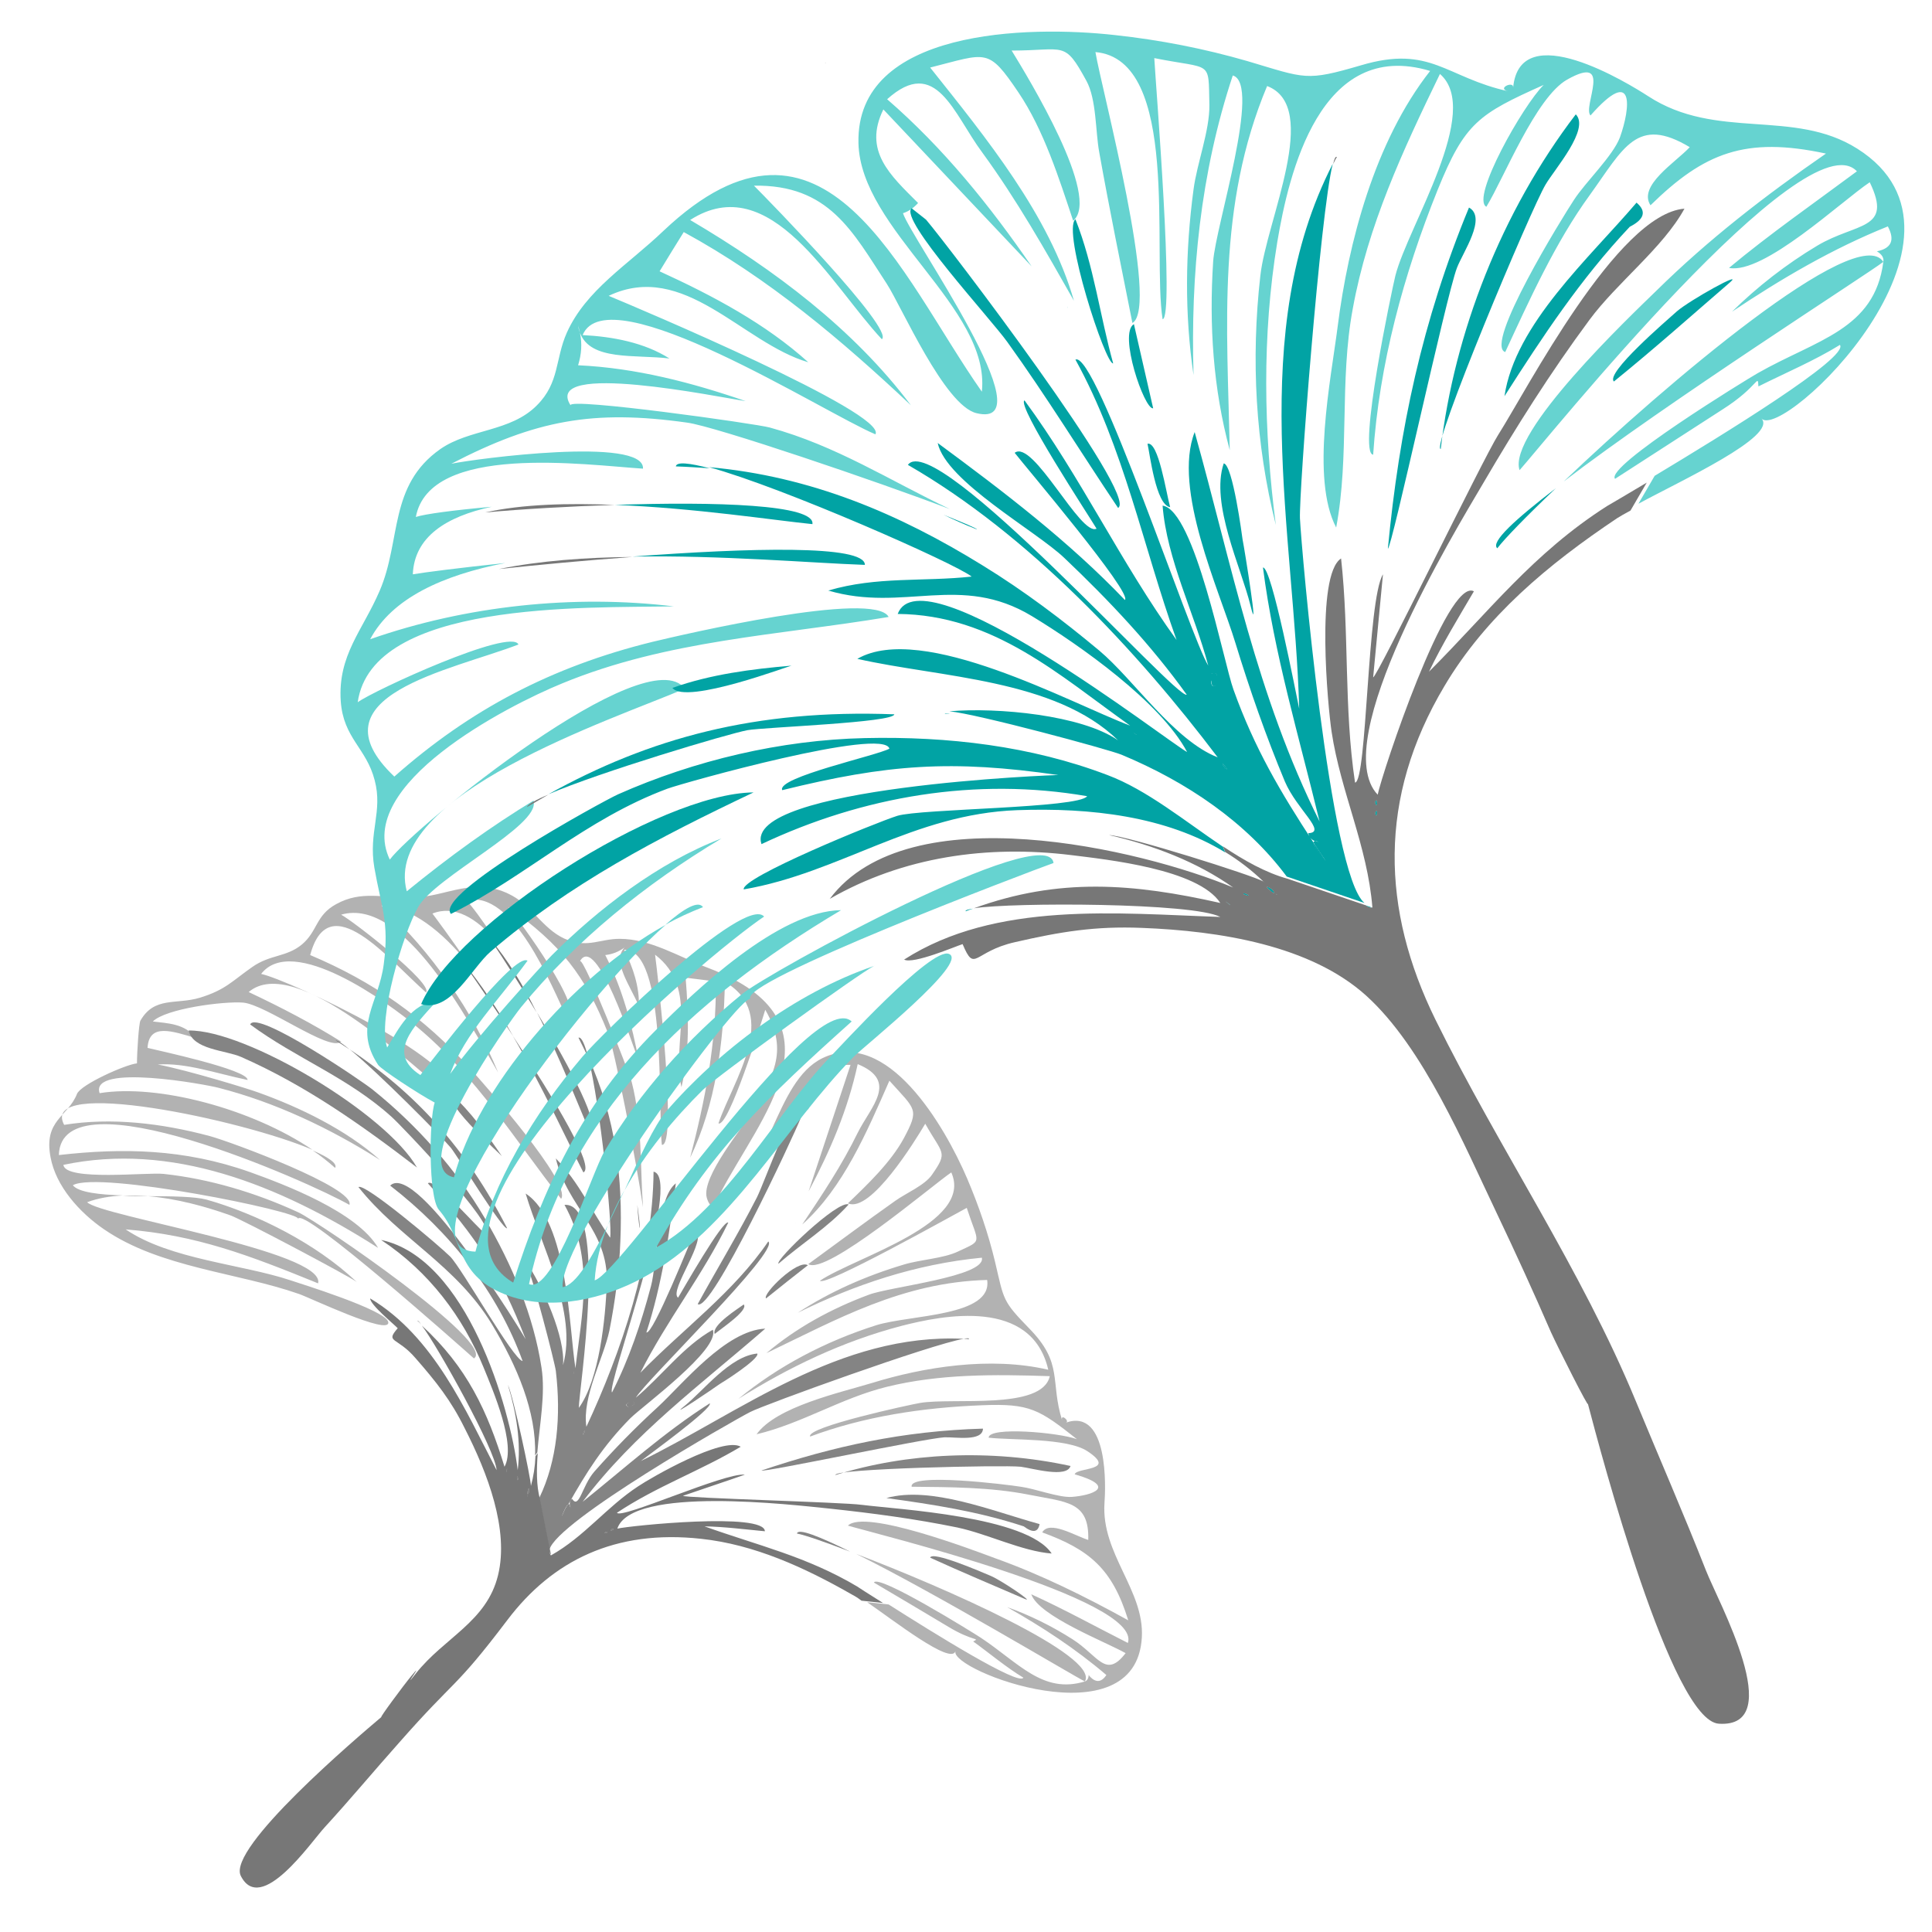 <?xml version="1.0" encoding="utf-8"?>
<!-- Generator: Adobe Illustrator 22.0.1, SVG Export Plug-In . SVG Version: 6.00 Build 0)  -->
<svg version="1.1" id="Layer_2" xmlns="http://www.w3.org/2000/svg" xmlns:xlink="http://www.w3.org/1999/xlink" x="0px" y="0px"
	 viewBox="0 0 512 512" style="enable-background:new 0 0 512 512;" xml:space="preserve">
<style type="text/css">
	.st0{fill:#777777;}
	.st1{fill:#B2B2B2;}
	.st2{fill:none;}
	.st3{fill:#848484;}
	.st4{fill:#66D3D0;}
	.st5{fill:#01A3A4;}
</style>
<path class="st0" d="M218.5,16.8c0.2,0,0.3-0.1,0.4-0.2C218.8,16.8,218.7,16.8,218.5,16.8z"/>
<g>
	<path class="st0" d="M20.8,292.8c-0.3-0.5-0.2-1.1,0-1.6C20.6,291.7,20.4,292.3,20.8,292.8z"/>
	<path class="st0" d="M164,250.5c0.3-0.2,0.6-0.5,0.9-0.8C164.6,250,164.3,250.2,164,250.5z"/>
	<g>
		<path class="st1" d="M165.6,251.1c0.3-0.2,0.6-0.5,0.9-0.8C166.1,250.5,165.8,250.8,165.6,251.1z"/>
		<path class="st1" d="M20.2,291.8c-0.3-0.5-0.2-1.1,0-1.6C20,290.7,19.9,291.3,20.2,291.8z"/>
		<path class="st1" d="M61.1,322.1c3.3,1.2,31.2,16,33.4,17.6c-10.8-10.2-26.4-18-39.8-21.8c-3-0.8-9.2-0.9-15.5-0.9
			C46.6,317.6,54.4,319.7,61.1,322.1z"/>
		<path class="st1" d="M94.5,339.7c0.1,0,0.1,0.1,0.2,0.1C94.7,339.8,94.6,339.8,94.5,339.7z"/>
		<path class="st1" d="M82.9,304.9c2.1,1.4,4.1,3,5.9,4.6C89.5,308.4,87.1,306.7,82.9,304.9z"/>
		<path class="st1" d="M32.5,316.9c2.2,0.1,4.4,0.1,6.7,0.1C36.9,316.8,34.6,316.8,32.5,316.9z"/>
		<path class="st1" d="M302.6,433.9c0.7-12.5-10.8-22.1-9.9-35.6c0.3-3.8,1.2-25.2-10.2-21.3c1.1-0.4-1.6-2.6-1-0.5
			c-3.3-10.5,0.4-15.1-8.7-24.4c-7.2-7.4-6.7-7.5-9.1-17.7c-1.8-7.5-4.3-14.8-7.4-22.1c-6-14-21.2-40.1-38.3-31.9
			c-13,6.3-13.7,31.6-27.2,36c10.6-20.5,34.2-45.6-2.9-59.8c-8.2-3.1-15.5-7.8-23.7-7.8c-5,0-8.2,2.3-13.5,0.4
			c-6.3-2.2-9.3-8.7-14.9-11.8c-10-5.5-17.2,0.3-26.7,0.5c-7.5,0.1-13.3-2-20,1.7c-5.5,3-4.9,7.2-9.1,10.7c-4.1,3.4-8.4,2.6-13.2,6
			c-5.3,3.7-7,6-13.8,8.1c-6.3,1.9-12.1-0.4-15.8,6.1c-0.4,0.8-0.9,8.2-0.9,11.3c-3,0.3-14.9,5.6-15.9,8.1c-2.4,6.1-8.9,6.9-7,16.8
			c1.4,7.6,7.6,14.6,14.2,19.1c14.9,10.2,35.3,11.4,51.6,17.1c2.7,0.9,24.2,11.2,23.7,7.5c-0.4-3.2-23.9-10.4-25.9-11.1
			c-12.9-4.3-31.9-5.5-43.7-13.5c18.7,1.5,32.6,6.8,51,14.3c2.1-8.5-57.8-17.8-61.2-21.5c2.9-1.1,6.1-1.6,9.5-1.8
			c-6.3-0.2-11.8-0.8-13.3-2.7c6.8-3.9,60.4,7,59.7,8.9c1.2-3.4,43,33.8,46.6,37c6.1-3.9-41-36.1-46.5-38.7
			c-11.5-5.3-23.7-8.9-35.7-10.2c-4.2-0.5-26.1,2-26.6-2.4c28.4-6,56.8,5,83.4,22c-5.5-9.5-24.8-16.8-34-20.1
			c-17.5-6.2-33.8-6.4-50.6-4.5c0.6-22.2,66.5,7.2,77,13.2c1.6-4.5-31.4-16.7-36.9-18.2c-13-3.5-26.4-5-38.7-3
			c-6.8-12.8,47.4-1.3,65.8,6.6c-16.1-10.9-41-17.5-56.4-15c-2.7-8,28.3-2.3,31.6-1.4c14.8,3.8,29.3,10.6,42.7,19.1
			c-9.1-8.1-21.4-14-32.3-17.9c-2.1-0.8-18.3-5.8-26.6-7.4c7.5-0.5,15.2,2.3,23.8,4.1c0.2-2.7-23.7-7.8-26.5-8.5
			c0.4-6.7,6.6-4.4,12.8-2.6c-2.9-3.9-7.6-3.9-11.4-4.4c3.4-3.4,18.7-5.4,23.9-5c6,0.5,22.8,13,25.9,10.4c0,0,0.1,0,0.2,0
			c-7.5-4.7-15.7-9-24.6-13.2c12.4-10.5,43.8,19.8,54.5,28.6c4.4-9.4-44-31.9-51.2-33.4c8.3-10.7,33.3,7.3,41.5,14.2
			c15.6,13.1,25.7,29.7,38,45.4c2.9-4.1-20.4-30.4-24-34.4c-12.4-13.8-25.9-23.2-42.5-30.2c5-18.6,20.9,1.3,30.7,9.9
			c2-2.3-19.4-19-22.5-20.6c16.6-4.8,33.6,28.1,41.6,41.8c-6.7-16.2-17.6-31.9-30.9-44.2c8.1,0.5,15.9,6.7,23.1,15.5
			c-4.7-6.8-8.4-11.8-9.6-13.4c5.8-2.3,11.6,1.1,17,7.4c-3.7-5.6-6.8-9.7-8-10.9c12.4-2.9,22.4,22.3,26.8,31.5
			c5.1-1.9-12.9-26.4-15.7-29.7c13.9,9.9,20.3,18,26.4,33.3c1.8,4.6,7.4,33.3,9.3,46.2c-0.8-11-0.1-21.8-3-33.2
			c-0.6-2.3-12.6-32.9-13.7-32c4.4-7.5,13.9,22.3,15.6,26.5c-1.8-9.5-4.3-19.1-8.9-28.1c1.9-0.2,3.6-0.9,5.1-2
			c0.3-0.3,0.6-0.5,0.9-0.8c-0.3,0.3-0.6,0.5-0.9,0.8c-3.4,3.6,1.4,9.9,3.8,15.5c0.2-4.9-1.5-10.2-3.9-14.9
			c11.4-0.3,8.9,42.3,10,51.7c4.2,0.4-1.1-45.2-1.8-50.4c11.9,9.1,4.2,23.7,7,35.1c2.2-9.2,1.9-19.1,1.1-29c2.7,0.3,5.4,0.7,8,1
			c0.2,16.3-2.9,31.7-6.8,46.7c6.7-14,8.9-30.2,9.2-46.6c14.8,8.7,2.2,26-1.7,37.5c2.6,1.3,11.4-26.8,12.4-30.1
			c6.6,11.4,1.5,18.2-3.5,27.1c-2.2,3.8-13.5,17.2-12,22.7c3.5,12.2,21-22.2,24.1-25c0.8,0.8,1.8,1.3,2.8,1.6
			c1.8-6.2,3.2-12,11.2-11.8c-3.7,11.2-7.4,22.3-11.1,33.5c5.6-10.5,10.4-21.6,13-33.7c10.9,4.5,3.5,11.2,0,18.2
			c-4.2,8.6-9.4,16.4-14.7,24.3c10.9-9.7,17.2-24.7,23.1-38.1c7,7.8,8,7.4,3.8,15.3c-3.5,6.4-9.6,12.2-14.8,17.2
			c6,2.7,17.9-16.7,20.5-21.1c4.6,8.2,6.1,7.3,1.8,13.5c-1.9,2.8-6.9,4.9-9.7,6.9c-7.8,5.5-15.4,11.2-23.1,16.8
			c4.7,3.1,32.9-20.9,37.9-24.3c6.1,13.6-25.4,22.4-34.8,28.7c1.2,1.7,34.8-17.1,38.9-19.3c3.2,9.8,4.4,8.4-2.4,11.6
			c-3.8,1.8-9.9,2.1-14.2,3.4c-10.1,3-19.6,7.2-28.2,12.8c15-7.4,31.2-12.9,48.8-14.6c1.2,5-24.4,7.7-29.9,9.8
			c-10,3.7-19.3,8.8-27.2,15.5c18.6-8.9,36-18.8,58.5-19.4c1.5,9.7-20.4,9.2-29.4,12c-13.5,4.3-25.9,10.8-36.5,19.5
			c13.2-8.3,27.5-15.2,43.1-19.3c11.2-2.9,34.6-7.5,39,11.6c-15.4-3.6-33.1-0.7-46.7,3.5c-8.6,2.6-25.4,6.3-30.6,13.6
			c12.1-2.9,22.4-9.6,34.6-12.6c13.9-3.4,28.2-3.3,43.1-2.8c-2,9.1-25.7,5.6-34.4,7.1c-2.4,0.4-30.3,6.4-29.1,8.9
			c14.2-5.3,29.8-7.7,45.7-8.3c12.5-0.5,15,1.1,25,9c-4.9-1.8-23.4-3.4-23.4-0.4c5.9,0.7,20.8,0,26.2,3.6c8,5.3-2.8,4.2-3.4,6.1
			c11.5,3.3,4.6,5.6-0.8,6c-3.5,0.2-9.7-2.2-13.5-2.7c-3.7-0.6-29.7-3.8-28.9,0c10,0.1,20.9,0.1,31,2.1c10,2,16.1,1.7,15.8,12
			c-3.5-1.1-10.3-5.3-12.2-2c12.6,4.6,18.6,9.7,22.8,23.3c-11.6-6.4-23.1-12.1-35.4-16.5c-6.2-2.3-34.4-13-38.9-8.6
			c6.6,2,78.1,19.4,74.2,31.1c-8.5-4.3-17-9-25.6-12.9c2,5.8,19.7,12.6,25,15.6c-5.3,6.9-7.2,0.7-14.1-3.7
			c-5.5-3.5-11.4-6.4-17.3-8.5c9.2,5.2,18.1,11,26.3,18c-1.4,2.1-3,2.1-4.7,0c0,0.9-0.4,1.5-1,1.7c4-6.8-37.5-25-60.6-33.8
			c20.7,10.2,57.2,32.1,60.6,33.8c-11.1,3.4-17.5-4.9-27.6-11.6c-2-1.3-27.2-17-28.3-14.6c6.6,3.9,13.2,7.8,19.7,11.7
			c6.6,4,8.6,2.9,6.6,3.9c4.3,3.1,8.8,6.9,13.3,9.6c-1.1,2.3-23.9-11.9-35.7-19.4l-5.7-0.6c7,4.8,22.2,16.7,23.4,13
			C251.7,442.7,301.1,461.5,302.6,433.9z M20.2,291.8c-0.3-0.5-0.2-1.1,0-1.6C20,290.7,19.9,291.3,20.2,291.8z"/>
	</g>
	<path class="st0" d="M255.4,354.8c0.5,0,0.9,0,1.4,0.1C256.8,354.6,256.3,354.6,255.4,354.8z"/>
	<path class="st0" d="M130,249c3.7,5.5,8.1,12.4,12.2,19.3C138.6,261,134.4,254.1,130,249z"/>
	<path class="st0" d="M88.9,275.7c1.3,0.8,2.5,1.6,3.7,2.4C90.8,276.6,89.5,275.7,88.9,275.7z"/>
	<path class="st0" d="M122.7,255c4,5.7,8.7,12.6,13.3,19.6C131.9,267.5,127.4,260.7,122.7,255z"/>
	<path class="st2" d="M134.2,390C134.2,390.6,134.6,387.9,134.2,390L134.2,390z"/>
	<path class="st2" d="M137,391.4C137.3,393.6,137.4,390.8,137,391.4L137,391.4z"/>
	<path class="st2" d="M186.6,404.4L186.6,404.4C186.3,404.6,186.4,404.5,186.6,404.4z"/>
	<path class="st2" d="M140.2,395.4C140.3,392.5,139.2,397.6,140.2,395.4L140.2,395.4z"/>
	<path class="st2" d="M140.6,393.5c0,0.1,0,0.1,0,0.2C140.6,393.7,140.6,393.6,140.6,393.5z"/>
	<path class="st2" d="M138.9,361.8C138.8,361.7,138.8,361.7,138.9,361.8L138.9,361.8z"/>
	<path class="st2" d="M162.6,405.3C162.2,404.7,161.2,406.3,162.6,405.3L162.6,405.3z"/>
	<path class="st2" d="M161,406.1C160.7,405.5,159.5,406.8,161,406.1L161,406.1z"/>
	<path class="st2" d="M139.8,396.3C139.7,396.4,139.9,396.8,139.8,396.3L139.8,396.3z"/>
	<path class="st2" d="M142.8,398C142.6,398,142.7,398,142.8,398L142.8,398z"/>
	<g>
		<g>
			<path class="st3" d="M167.9,371.5c-0.4,1.3-1,1.7-1.7,1.1C166.8,371.1,167.3,370.7,167.9,371.5z"/>
			<path class="st3" d="M186.6,404.4C186.4,404.5,186.3,404.6,186.6,404.4L186.6,404.4z"/>
			<path class="st3" d="M197.1,345.7c1.3,1.5-5.7,6.2-7.7,7.8C188.5,351.2,195.9,346.6,197.1,345.7z"/>
			<path class="st3" d="M212.2,296.3c-1.9,4.8-23.8,51.8-27.3,49.3c5.2-9.5,10.8-18.7,15.7-28.3c2.1-4.2,9.4-25.2,12.1-23.9
				C212.5,294.3,212.3,295.3,212.2,296.3z"/>
			<path class="st3" d="M206.3,334.9c-0.9-1,15.8-17,18.6-15.7C219.5,325.2,212.5,329.5,206.3,334.9z"/>
			<path class="st3" d="M203,344.1c-1-1.2,8.4-10.5,11.1-8.8C210.4,338.2,206.7,341.1,203,344.1z"/>
			<path class="st3" d="M133,306.4c0.1-0.1-15.1-13.5-13.6-16.7C124.7,294.6,129.1,300.6,133,306.4z"/>
			<path class="st3" d="M250.3,380.9c-5.3,0.3-48.2,9.4-48.5,8.8c19-6.4,37.5-10.5,58.7-11.1C260.4,382.1,253.2,380.8,250.3,380.9z"
				/>
			<path class="st3" d="M270.5,388.7c-4.7-0.5-49.8,0.5-49.1,2.2c18.8-5.9,41.2-7,62.3-2.4C282.7,391.8,273.6,389.1,270.5,388.7z"/>
			<path class="st3" d="M271.3,404.5c-12.2-4-24.1-5.8-36.4-7.5c11.8-3.3,28.2,3.5,40.6,6.9C275.1,406.1,273.7,406.3,271.3,404.5z"
				/>
			<path class="st3" d="M271.5,423.7c-8.3-3.6-16.7-7.1-25-10.9c0.5-1.9,13.6,3.8,16,4.8C265.4,418.8,274.6,425.1,271.5,423.7z"/>
			<path class="st3" d="M50,273.1c15.1-0.3,52.4,22,60.5,36.3c-15-11.5-29.6-21.8-46.6-29.3C59.8,278.3,51.1,278.2,50,273.1z"/>
			<path class="st3" d="M181.4,372.6c5.1-4.1,12-13.2,19.3-13.9c0.6,1.5-9.6,7.9-10,8.1C189.5,367.7,176.5,376.5,181.4,372.6z"/>
			<path class="st3" d="M210.9,324.1C210.9,324,211,324,210.9,324.1C211.2,323.8,211,324,210.9,324.1z"/>
			<path class="st3" d="M140.2,395.4C140.3,392.5,139.2,397.6,140.2,395.4L140.2,395.4z"/>
			<path class="st3" d="M139.8,396.3C139.7,396.4,139.9,396.8,139.8,396.3L139.8,396.3z"/>
			<path class="st3" d="M161,406.1C160.7,405.5,159.5,406.8,161,406.1L161,406.1z"/>
			<path class="st3" d="M137,391.4C137.3,393.6,137.4,390.8,137,391.4L137,391.4z"/>
			<path class="st3" d="M162.6,405.3C162.2,404.7,161.2,406.3,162.6,405.3L162.6,405.3z"/>
			<path class="st3" d="M153.4,374.1C153.2,374,153.2,374,153.4,374.1L153.4,374.1z"/>
			<path class="st3" d="M167.8,371.3c-1.8,0.5-2.2,1-1.3,1.5C168,372.5,168.5,372,167.8,371.3z"/>
			<path class="st3" d="M154.6,380.2C155.7,378,154.2,380,154.6,380.2L154.6,380.2z"/>
			<path class="st3" d="M152.1,364.1C152,363.5,152,364,152.1,364.1L152.1,364.1z"/>
			<path class="st3" d="M186.6,404.4C186.3,404.6,186.4,404.5,186.6,404.4L186.6,404.4z"/>
			<path class="st3" d="M152.1,363.5C152,363.6,152,364.1,152.1,363.5L152.1,363.5z"/>
			<path class="st3" d="M171.3,354.4C171.1,354.8,171.8,353.6,171.3,354.4L171.3,354.4z"/>
			<path class="st3" d="M140.6,393.5c0,0.1,0,0.1,0,0.2C140.6,393.7,140.6,393.6,140.6,393.5z"/>
			<path class="st3" d="M149,401.7c0.6-1,1.2-2.1,1.7-3.1C150.1,399,149.2,401.2,149,401.7z"/>
			<path class="st3" d="M138.8,333.2c0.2,0.2,0.4,0.5,0.5,0.8C139.1,333.5,138.9,333.2,138.8,333.2z"/>
			<path class="st3" d="M153.3,275c0.9,1.8,1.8,3.6,2.6,5.3C155,276.8,154.1,274.7,153.3,275z"/>
			<path class="st3" d="M134.4,325.5c-11-21.5-24.5-35.9-41.7-47.4c7.8,6.4,24.5,23.3,26.8,26.1C121.4,306.6,133.2,326,134.4,325.5z
				"/>
			<path class="st3" d="M151.1,398.8c0,0.2,0.1,0.4,0.2,0.7C151.3,399.1,151.2,398.9,151.1,398.8z"/>
			<path class="st3" d="M110.6,350c0.4,0.3,0.7,0.6,1,1C111.1,350.2,110.7,349.9,110.6,350z"/>
			<path class="st3" d="M142.3,268.3c6.3,12.4,11.3,25.5,14,31.6C159.5,299,151.5,283.5,142.3,268.3z"/>
			<path class="st3" d="M211.2,406.4c2.1,0.4,7.3,2.2,14.1,4.8C217.2,407.2,211.5,404.9,211.2,406.4z"/>
			<path class="st3" d="M168.9,319.3c0.1,2,0.3,4.1,0.6,6.1C169.7,325.4,169.4,323,168.9,319.3z"/>
			<path class="st3" d="M142.8,398C142.6,398,142.7,398,142.8,398L142.8,398z"/>
			<path class="st3" d="M138.9,361.8C138.8,361.7,138.8,361.7,138.9,361.8L138.9,361.8z"/>
			<path class="st3" d="M154.6,310.7c3.1-1.4-7.4-19-18.7-36.2C143.8,288.1,150.3,302.3,154.6,310.7z"/>
			<path class="st3" d="M134.2,390C134.2,390.6,134.6,387.9,134.2,390L134.2,390z"/>
			<path class="st3" d="M153.4,374.1C153.2,374,153.2,374,153.4,374.1L153.4,374.1z"/>
			<path class="st3" d="M152.1,364.1C152,363.5,152,364,152.1,364.1L152.1,364.1z"/>
			<path class="st3" d="M152.1,363.5C152,363.6,152,364.1,152.1,363.5L152.1,363.5z"/>
			<path class="st3" d="M140.6,393.5c0,0.1,0,0.1,0,0.2C140.6,393.7,140.6,393.6,140.6,393.5z"/>
			<path class="st3" d="M146,412l-0.2-1.2C145.6,411.3,145.7,411.7,146,412z"/>
			<path class="st3" d="M154.6,380.2C155.7,378,154.2,380,154.6,380.2L154.6,380.2z"/>
			<path class="st3" d="M150.7,398.7c-0.6,0.3-1.5,2.5-1.7,3.1C149.6,400.7,150.2,399.7,150.7,398.7z"/>
			<path class="st3" d="M151.1,398.8c0,0.2,0.1,0.4,0.2,0.7C151.3,399.1,151.2,398.9,151.1,398.8z"/>
			<path class="st3" d="M171.3,354.4C171.1,354.8,171.8,353.6,171.3,354.4L171.3,354.4z"/>
			<path class="st3" d="M167.8,371.3c-1.8,0.5-2.2,1-1.3,1.5C168,372.5,168.5,372,167.8,371.3z"/>
			<path class="st3" d="M162.6,405.3C162.2,404.7,161.2,406.3,162.6,405.3L162.6,405.3z"/>
			<path class="st3" d="M139.8,396.3C139.7,396.4,139.9,396.8,139.8,396.3L139.8,396.3z"/>
			<path class="st3" d="M142.8,398C142.6,398,142.7,398,142.8,398L142.8,398z"/>
			<path class="st3" d="M161,406.1C160.7,405.5,159.5,406.8,161,406.1L161,406.1z"/>
			<path class="st3" d="M140.2,395.4C140.3,392.5,139.2,397.6,140.2,395.4L140.2,395.4z"/>
			<path class="st3" d="M138.9,361.8C138.8,361.7,138.8,361.7,138.9,361.8L138.9,361.8z"/>
			<path class="st3" d="M186.6,404.4L186.6,404.4C186.3,404.6,186.4,404.5,186.6,404.4z"/>
			<path class="st3" d="M134.2,390C134.2,390.6,134.6,387.9,134.2,390L134.2,390z"/>
			<path class="st3" d="M137,391.4C137.3,393.6,137.4,390.8,137,391.4L137,391.4z"/>
			<path class="st3" d="M198.8,374.2c3.6-1.9,48.1-18,56.6-19.4c-32.9-1.6-59.4,19.6-85.6,32.4c1.8-1.4,19.2-14,18.3-15.3
				c-12,7.6-22.7,17.3-33.7,26.1c13.8-18.3,31.3-31,48.4-45.9c-10.5,0.5-21.8,14.6-28.5,20.8c-5.9,5.4-11.5,11.1-16.8,17.1
				c-3.3,3.8-4,10.1-5.9,7.2c-0.5,0.4-0.7,1-0.6,1.6c0.1,0.1,0.1,0.3,0.2,0.7c-0.1-0.2-0.2-0.4-0.2-0.7c-0.1-0.2-0.2-0.2-0.4-0.1
				c-0.6,1-1.1,2-1.7,3.1c0.2-0.5,1.1-2.8,1.7-3.1c4.8-8.5,9.2-15.5,16.4-22.8c3.3-3.3,23.9-18.3,21.9-23.5
				c-7.7,4.3-13.7,12.4-20.4,18c2.8-4.7,38.3-39,35.1-41.4c-9.2,13.5-22.6,23.2-33.9,34.8c7-13.9,16.5-25.8,23.3-39.8
				c-1.4-0.9-12.1,17.9-13.3,19.9c-2.6-1.8,8.2-15.9,4.5-17.8c-1.1,2.5-11.2,27.8-12.9,27c4.1-12.6,6.1-26,7.8-39.5
				c-5.1,3.9-4.9,21.1-6.6,27.3c-2.6,9.8-5.8,19.3-10.3,28.1c-1.7-1.2,19-56.9,11-58.5c-0.2,23.3-8.6,47.9-17.8,67.6
				c-1.2-7.9,4.6-18.3,6.1-25.5c1.5-7.7,2.6-15.6,2.9-23.7c0.7-16.5-1.2-32.6-8.5-48.7c3.2,12.8,6.4,44.3,5.8,47.8
				c-5-7.1-8.1-14.5-14.4-21c3.1,13.1,14,19,13.5,33c-0.3,9.3-2,25.7-7.4,33.1c-0.1-3.8,8-54.6-3.8-53.8c8.1,14.7,4.5,29.1,2.9,43.3
				c-1.7-10.6-2-39-13.2-46.3c4.2,14,13.8,31.6,9.9,45.5c0.7-7.3-5.3-20.8-10-27.8c2,4.5,7.8,27,8.1,29.3
				c1.4,11.9,0.4,23.8-4.4,33.7l2.7,13.7C147.4,403.2,194.3,376.5,198.8,374.2z M171.3,354.4C171.8,353.6,171.1,354.8,171.3,354.4
				L171.3,354.4z M166.4,372.8c-0.9-0.5-0.4-0.9,1.3-1.5C168.5,372,168,372.5,166.4,372.8z M152.1,363.5
				C152,364.1,152,363.6,152.1,363.5L152.1,363.5z M152.1,364.1C152,364,152,363.5,152.1,364.1L152.1,364.1z M153.4,374.1
				C153.2,374,153.2,374,153.4,374.1L153.4,374.1z M154.6,380.2C154.2,380,155.7,378,154.6,380.2L154.6,380.2z"/>
		</g>
		<path class="st3" d="M143.5,362.4c-2.1-13.7-7.7-27.1-15.1-39.7c-7.5-12.8-17.9-24.5-29.6-33.9c-2.4-2-30.9-21.4-32.5-17.3
			c12.2,9,25.9,14,37.5,24.5c2.4,2.1,27.9,28.8,25.1,31.2c-2-1.3-14-15.4-15.5-13.6c13,14.4,19.1,23.8,25.9,41.3
			c0.1,0-28.8-47.6-35.9-40.7c15.9,12.3,28.5,28.3,35.1,46.5c-2.5-0.4-16.1-24.6-19.2-27.7c-2.9-2.9-22.8-19.7-24.3-18.4
			c10.8,13.6,25.9,20.7,35.4,36.4c6.6,11,11.8,23.1,11.4,34.7l0.6-0.8C143,377.4,144.6,369.4,143.5,362.4z M138.9,361.8
			C138.8,361.7,138.8,361.7,138.9,361.8L138.9,361.8z"/>
	</g>
	<path class="st0" d="M86,484.3c6.7-7.3,13.1-15,19.7-22.4c15.3-17.4,14.6-13.9,28.7-32.5c12-15.9,28.7-24.1,51.4-21.6
		c14,1.5,27.3,7.5,40.2,14.9c0.6,0.3,1.4,0.8,2.3,1.5l5.7,0.6c-3.8-2.4-6.5-4.1-6.9-4.4c-13.5-8-26.2-10.8-40.4-15.9
		c5.3,0.1,10.7,0.8,16,1.3c-0.1-5.1-35.6-1.5-39.1-0.7c3.8-11.4,46.5-6.3,56.3-5.3c11.2,1.2,22.6,2.7,33.8,5c8,1.7,17.2,6.3,25,6.9
		c-6.5-9.9-40.9-11.7-50.3-12.9c-4.9-0.7-47.2-1.8-47.4-2.4c5.5-1.9,11-3.7,16.4-5.6c-5.3-0.6-32.8,11.9-33.9,10.1
		c10.5-7,22.1-11.1,32.8-17.5c-4.7-2.8-23.8,8.2-27.2,10.5c-8.4,5.5-14.2,13.3-23.1,18.3c-0.3-0.3-0.3-0.7-0.2-1.2l-2.7-13.7
		c-1-3.7-0.9-7.9-0.6-12.2l-0.6,0.8c-0.1,2.7-0.5,5.3-1.2,7.9c0,0.1,0,0.2,0,0.2c0-0.1,0-0.1,0-0.2c0-2-4.7-23.9-6.1-26.8
		c2.3,7.6,3.5,15.3,2.6,22.6c-2-16.6-13.5-56.2-36.2-61c12.7,8.4,21.7,20.4,27.2,33.9c2.4,5.9,8.7,20.4,5.5,26.2
		c-4.5-14.7-9.9-26.4-21.9-37.4c4.2,5.5,19.6,33.2,19.8,38.3c-8.2-15.8-16.7-35.5-33.5-45.5c0,1.7,6.4,6.9,7.3,7.9
		c-3.4,3.9-0.2,2.2,4.7,7.9c5.5,6.3,9.4,11.2,13,18.5c6.2,12.1,11.8,27,8.9,39c-3,12.4-14.2,16.5-21.8,26.1
		c-4.4,5.6,3.1-4.6-1.4,0.9c-1.9,2.3-8.5,11.2-7.7,10.6c-6.5,5.5-40.9,34.7-37.3,42.1C69.1,507.7,82.4,488.2,86,484.3z M186.6,404.4
		C186.4,404.5,186.3,404.6,186.6,404.4L186.6,404.4z M134.2,390C134.6,387.9,134.2,390.6,134.2,390L134.2,390z M137,391.4
		C137.4,390.8,137.3,393.6,137,391.4L137,391.4z M140.2,395.4C139.2,397.6,140.3,392.5,140.2,395.4L140.2,395.4z M139.8,396.3
		C139.9,396.8,139.7,396.4,139.8,396.3L139.8,396.3z M142.8,398C142.7,398,142.6,398,142.8,398L142.8,398z M142.4,398.8
		c0,0,0,0,0.1,0.1C142.5,398.9,142.4,398.8,142.4,398.8z M161,406.1C159.5,406.8,160.7,405.5,161,406.1L161,406.1z M162.6,405.3
		C161.2,406.3,162.2,404.7,162.6,405.3L162.6,405.3z M124.3,438C124.3,438,124.3,438,124.3,438C124.3,438,124.3,438,124.3,438z"/>
</g>
<g>
	<path class="st0" d="M120.5,322.1c-0.9,0.1-1.6-0.6-2.2-1.3C118.9,321.6,119.6,322.2,120.5,322.1z"/>
	<path class="st0" d="M152,89.7c-0.1-0.6-0.3-1.3-0.5-1.9C151.6,88.5,151.8,89.1,152,89.7z"/>
	<g>
		<path class="st4" d="M153.7,87.9c-0.1-0.6-0.3-1.3-0.5-1.9C153.3,86.7,153.5,87.3,153.7,87.9z"/>
		<path class="st4" d="M118.8,322.1c-0.9,0.1-1.6-0.6-2.2-1.3C117.2,321.6,117.9,322.2,118.8,322.1z"/>
		<path class="st4" d="M186.3,288.8c3.7-3.6,41.6-31,45.3-32.8c-20.9,7.1-41.4,22.7-55.1,38.6c-3.1,3.6-7,12.1-11,20.9
			C171,305.5,178.7,296.3,186.3,288.8z"/>
		<path class="st4" d="M231.6,255.9c0.1,0,0.2-0.1,0.3-0.1C231.9,255.8,231.8,255.8,231.6,255.9z"/>
		<path class="st4" d="M176.3,245.1c3.3-1.9,6.7-3.4,10-4.7C185.1,238.6,181.4,240.6,176.3,245.1z"/>
		<path class="st4" d="M161.1,324.6c1.5-3,2.9-6.1,4.4-9.2C163.8,318.4,162.3,321.5,161.1,324.6z"/>
		<path class="st4" d="M492.2,39.4c-16.9-10.7-37.3-2.1-55.4-13.9c-5.1-3.3-34-21.2-35.8-2.3c0.2-1.9-4.6,0.3-1.2,1
			c-16.6-3.6-20.6-12.4-39.1-6.9c-14.7,4.3-14.6,3.5-30.1-1.1c-11.4-3.3-23.1-5.6-35.1-6.9c-23.1-2.6-68.7-1.6-68,28.6
			c0.5,23.1,35.1,43.7,32.7,65.9c-21.6-30.7-41.5-83.2-84.4-42.6c-9.4,9-20.5,15.6-25.6,27c-3.1,7-1.9,13.2-7.9,19.2
			c-7,7.1-17.8,6.2-25.6,11.6c-13.8,9.7-10.3,24.2-16.1,37.6c-4.5,10.5-11.1,17-10.3,29.2c0.7,9.9,6.8,12.4,9,21
			c2.2,8.3-1.7,13.7-0.1,23.1c1.8,10.4,4,14.4,2.5,25.6c-1.3,10.3-8.2,16.5-1.5,26.7c0.8,1.2,10.7,7.7,15,10
			c-1.5,4.4-1.7,25.1,1.1,28.4c7,8.1,4,17.7,18.8,22.9c11.4,3.9,25,0.7,35.3-4.9c23.5-12.8,37.8-40.3,55.9-58.6
			c3-3,30.6-25,25.2-27.2c-4.7-2-29.4,25.2-31.6,27.4c-14.1,14.7-27.6,40.2-46,50.4c13.8-25,29.8-40.2,51.8-59.9
			c-10.4-9.6-60.8,66.6-68.1,68.6c0.3-4.9,1.6-9.8,3.5-14.6c-4.3,8.7-8.5,15.9-12,16.4c-1.1-12.5,47.6-78.7,49.8-76.3
			c-4-4.3,73.6-33.7,80.3-36.1c-1.6-11.5-75.6,29-82.5,34.7c-14.6,11.9-27.1,26-36.5,41.7c-3.3,5.5-13.6,38-20,35.2
			c9.5-44.3,42.5-75.2,82.7-99.1c-16.6,0.2-38.7,21.4-49,31.7c-19.6,19.5-30,42.1-37.9,67c-30.4-18.1,51.7-87.1,66.5-97
			c-5.1-5.8-42.8,30.8-48.2,37.2c-13,15.3-23.4,32.9-28.3,51.6c-21.9-0.5,27.9-67,50.4-86.6c-25.1,13.9-49.9,43.4-56.1,66.9
			c-12.8-2.5,14.6-41.2,17.8-45.1c14.5-17.7,32.9-32.6,53.1-44.7c-16.8,6.4-32.8,18.8-45,31c-2.4,2.4-19.4,21-26.9,31.4
			c4-10.8,12.7-19.3,20.5-30c-3.5-2.4-25.7,27-28.4,30.3c-9-5.8-2-12.6,4.5-19.8c-7.2,1-10.2,7.5-13.3,12.5
			c-2.6-7.4,4.2-30.2,8.2-37.2c4.5-8,32.3-21.6,30.6-28c0-0.1,0-0.2,0.1-0.3c-11.2,6.8-22.3,14.8-33.7,24.1
			c-6.8-25.4,54.8-45.6,73.7-53.7c-10.2-13.5-71.6,36.5-78.2,45.3c-9.5-19.8,31-40.7,45.7-46.7c27.9-11.5,57.1-12.7,86.5-17.6
			c-3.8-7.2-54.7,4.7-62.6,6.6c-26.8,6.6-48.4,18-68.4,35.7c-22.5-21.4,14.9-28.1,32.9-35c-2-4.5-38.4,12.2-42.6,15.3
			c3.8-26.8,59.9-25,83.8-25.4c-26.5-3.2-55.1-0.2-80.5,8.7c5.8-10.9,19.3-17,35.8-20.2c-12.3,1.3-21.6,2.5-24.5,3
			c0.4-9.9,8.8-15.3,20.9-17.9c-10.1,0.9-17.6,1.9-20.1,2.7c3.7-19.6,44.8-13.8,60.2-12.8c0.5-8.6-44.6-2.6-50.8-1.3
			c22.4-11.6,37.6-14.4,62.5-10.9c7.5,1,50.7,15.7,69.6,22.9c-15.8-7.5-30.1-16.8-47.7-21.6c-3.5-1-53.3-8-52.8-5.9
			c-7.6-11.9,39.5-2.1,46.4-1.1c-14.2-4.9-29.1-8.8-44.4-9.5c0.9-2.9,1.1-5.7,0.5-8.6c-0.2-0.6-0.4-1.2-0.5-1.9
			c0.2,0.6,0.4,1.3,0.5,1.9c2.8,7.5,14.5,5.7,23.7,6.8c-6.6-4.2-15-5.8-23-6.2c6.7-16.1,64,20.6,77.6,26.3
			c3.2-5.6-63.2-33.6-70.7-36.7c20-9.5,35.4,12.5,52.9,17.6c-11.3-10.2-25.2-17.6-39.4-24.1c2.1-3.5,4.3-7,6.4-10.4
			c22.6,12.3,41.9,28.7,60.2,45.9c-15.2-20.2-36.1-35.9-58.5-49.1c21.3-13.7,37.3,17.2,50.8,31.6c3.4-2.6-29.9-36.7-33.9-40.7
			c19.9-0.3,26.1,12.1,35.2,26c3.9,6,15.3,32.3,23.8,34.3c19,4.6-17.5-46.6-19.5-53c1.6-0.5,2.9-1.5,4-2.7
			c-7.4-7.4-14.6-13.8-9.2-24.8c13.1,13.9,26.2,27.7,39.3,41.6c-11-16-23.3-31.3-38.3-44.3c13-11.7,17.6,3.9,25.2,14.1
			c9.2,12.6,16.7,25.9,24.3,39.3c-6.5-22.7-23.3-43.2-38.1-61.8c15.1-3.8,15.3-5.4,23.4,6.6c6.7,9.9,10.8,22.9,14.5,34
			c7.5-6.2-11.9-37.9-16.3-45.1c14.2,0,13.9-2.8,19.8,8c2.7,4.9,2.4,13.5,3.4,18.9c2.7,15.1,5.8,30.2,8.8,45.3
			c7.3-4.2-8.2-62.1-9.8-71.8c22.6,2,15,52.8,17.8,70.8c3.2-0.3-1.8-61.9-2.2-69.2c15.5,3.1,14.3,0.3,14.6,12.4
			c0.1,6.8-3.3,15.5-4.2,22.4c-2.2,16.4-2.4,33,0,49.2c-0.8-26.6,1.8-53.5,10.4-79.4c7.7,2.2-4.6,40-5.2,49.3
			c-1.1,16.9,0,33.7,4.4,50c-0.7-32.9-3.4-64.8,9.9-96.5c14.4,5.5-0.2,35.6-1.8,50.3c-2.5,22.1-1.3,44.5,4.1,66
			c-3.2-24.8-3.7-50.1,0.4-75c3-17.9,11.3-54.1,40.5-45.3c-14.7,18.7-21.7,45.6-24.5,67.7c-1.8,14.1-7.2,40.3-0.4,53.3
			c3.6-19.1,0.8-38.7,4.4-58c4-22,13.2-41.8,23.1-62.2c11.3,9.8-8.4,40.2-11.8,53.4c-0.9,3.6-10.1,47.2-5.9,47.5
			c1.6-23.9,8-47.6,17.1-70.2c7.2-17.8,10.9-20.1,28.1-27.8c-5.5,5.4-19.4,30-15.2,32.3c4.7-7.7,13.1-29,21.4-33.7
			c12.4-7,4,7.2,6.2,9.5c11.8-13.4,10.6-2,7.8,5.8c-1.9,5-9.1,11.8-12.2,16.6c-3.1,4.7-23.9,38.4-18.2,40.3
			c6.4-13.8,13.3-29.1,22.4-41.6c9-12.5,12.5-21.1,26.5-12.7c-3.7,4-13.8,10.2-10.4,15.4c14.2-13.9,25.1-18.3,46.5-13.7
			c-16.2,11.2-31.2,22.8-45,36.4c-7.1,6.9-39.5,37.7-36.2,47.5c6.9-7.7,75.8-93.7,89.4-79.2c-11.3,8.4-23.1,16.6-33.9,25.6
			c9.2,1.8,29.8-17.7,37.3-22.7c6.2,12.8-3.5,10.6-13.9,16.8c-8.2,4.9-15.9,10.9-22.6,17.5c13-8.7,26.6-16.7,41.3-22.6
			c1.9,3.6,1,5.8-2.9,6.6c1.3,0.8,1.9,1.7,1.7,2.8c-6.9-10.8-58,32.7-84.7,58.2c27.1-20.8,80.1-54.7,84.7-58.2
			c-2.3,18-17.7,20.6-33.3,29.5c-3,1.7-40.5,24.7-37.8,28c9.5-6.1,19-12.3,28.5-18.4c9.6-6.1,9.3-9.7,9.5-6.1c7-3.5,15-6.9,21.6-11
			c2.5,3.3-31.3,24-49.1,34.7l-4.3,7.4c11-6,37-17.9,32.6-22.6C472.3,117.1,529.3,62.8,492.2,39.4z M118.8,322.1
			c-0.9,0.1-1.6-0.6-2.2-1.3C117.2,321.6,117.9,322.2,118.8,322.1z"/>
	</g>
	<path class="st0" d="M353.3,43.5c0.3-0.6,0.6-1.3,1-1.9C353.9,41.4,353.6,42.1,353.3,43.5z"/>
	<path class="st0" d="M128.6,135.8c9.9-0.9,22.2-1.6,34.3-2C150.6,133.3,138.4,133.6,128.6,135.8z"/>
	<path class="st0" d="M139.6,213.9c1.9-1.1,3.8-2.2,5.7-3.3C142.1,211.9,140,213.1,139.6,213.9z"/>
	<path class="st0" d="M132.2,150.8c10.4-1.1,22.9-2.3,35.4-3.2C155.3,147.7,143.1,148.6,132.2,150.8z"/>
	<path class="st2" d="M325.9,239.8C326.7,240.2,323.2,237.7,325.9,239.8L325.9,239.8z"/>
	<path class="st2" d="M329.6,237C332.8,238.2,329,236,329.6,237L329.6,237z"/>
	<path class="st2" d="M378.6,178L378.6,178C378.7,178.6,378.6,178.3,378.6,178z"/>
	<path class="st2" d="M337.1,235.7C333.1,233.2,339.6,238.8,337.1,235.7L337.1,235.7z"/>
	<path class="st2" d="M334.8,233.7c0.1,0.1,0.1,0.1,0.2,0.2C335,233.8,334.9,233.7,334.8,233.7z"/>
	<path class="st2" d="M289.9,211.3C289.6,211.4,289.6,211.4,289.9,211.3L289.9,211.3z"/>
	<path class="st2" d="M364.8,212.1C363.8,212.3,365.3,214.9,364.8,212.1L364.8,212.1z"/>
	<path class="st2" d="M364.9,214.9C363.9,215,365,217.6,364.9,214.9L364.9,214.9z"/>
	<path class="st2" d="M338.1,236.9C338.2,237.1,338.8,237.2,338.1,236.9L338.1,236.9z"/>
	<path class="st2" d="M342.3,234C342.1,234.3,342.2,234.1,342.3,234L342.3,234z"/>
	<g>
		<g>
			<path class="st5" d="M321.5,178.4c1.6,1.6,1.7,2.6,0.5,3.3C320.2,179.7,320.1,178.6,321.5,178.4z"/>
			<path class="st5" d="M378.6,178C378.6,178.3,378.7,178.6,378.6,178L378.6,178z"/>
			<path class="st5" d="M304.1,117.6c2.9-0.7,4.9,12.8,6,16.8C306.3,133.9,304.7,120.1,304.1,117.6z"/>
			<path class="st5" d="M245.4,58.2c5.5,6.4,56.6,73.4,50.9,76.4c-9.8-14.6-19-29.6-29.3-43.9c-4.4-6.2-28.9-32.7-25.4-35.5
				C242.9,56.2,244.1,57.2,245.4,58.2z"/>
			<path class="st5" d="M295,96.3c-2,0.5-13.6-35.2-10-38.2C289.9,70.5,291.5,83.7,295,96.3z"/>
			<path class="st5" d="M305.6,108.2c-2.3,0.5-9.3-19.9-5.1-22.3C302.2,93.3,303.9,100.7,305.6,108.2z"/>
			<path class="st5" d="M209.8,176.4c0-0.2-28.1,10.5-31.6,5.9C188.3,178.7,199.2,177.3,209.8,176.4z"/>
			<path class="st5" d="M386.1,71c-2.9,7.6-17.3,74.5-18.3,74.4c3-31.5,9.1-60.4,21.5-90.4C394.1,57.7,387.7,66.8,386.1,71z"/>
			<path class="st5" d="M409.6,48.9c-3.7,6.1-30.5,69.8-27.8,70.1c3.6-30.8,16.1-62.9,35.8-88.7C421.4,34.2,412,44.8,409.6,48.9z"/>
			<path class="st5" d="M431.9,60.1C418.8,74,408.8,89.2,398.7,105c2.8-19.1,22.5-36.6,35-51.3C436.4,56,435.8,58.1,431.9,60.1z"/>
			<path class="st5" d="M458.5,74.8c-10.2,8.8-20.3,17.8-30.8,26.3c-2.3-2.2,13.8-16,16.7-18.6C447.9,79.5,462.3,71.5,458.5,74.8z"
				/>
			<path class="st5" d="M111.6,266.1c9.1-21.3,63.2-55.9,88.1-56.1c-25.3,12-48.7,24.2-69.7,42.2C125,256.5,119.4,268.5,111.6,266.1
				z"/>
			<path class="st5" d="M331.4,160.5c-2.5-10.2-10.7-27-7.1-37.7c2.4,0.3,4.9,19.5,5,20.2C329.8,145.4,333.8,170.4,331.4,160.5z"/>
			<path class="st5" d="M283,81.6c-0.1-0.1-0.1-0.1-0.1-0.2C282.7,80.9,282.9,81.4,283,81.6z"/>
			<path class="st5" d="M337.1,235.7C333.1,233.2,339.6,238.8,337.1,235.7L337.1,235.7z"/>
			<path class="st5" d="M338.1,236.9C338.2,237.1,338.8,237.2,338.1,236.9L338.1,236.9z"/>
			<path class="st5" d="M364.9,214.9C363.9,215,365,217.6,364.9,214.9L364.9,214.9z"/>
			<path class="st5" d="M329.6,237C332.8,238.2,329,236,329.6,237L329.6,237z"/>
			<path class="st5" d="M364.8,212.1C363.8,212.3,365.3,214.9,364.8,212.1L364.8,212.1z"/>
			<path class="st5" d="M316,200.7C315.7,200.8,315.7,200.8,316,200.7L316,200.7z"/>
			<path class="st5" d="M321.2,178.5c-0.4,2.9,0,3.9,1.2,3C322.9,179,322.5,178,321.2,178.5z"/>
			<path class="st5" d="M325.2,203.8C322.8,200.5,324.6,204.1,325.2,203.8L325.2,203.8z"/>
			<path class="st5" d="M301.3,194.7C300.5,194.3,301.1,194.7,301.3,194.7L301.3,194.7z"/>
			<path class="st5" d="M378.6,178C378.7,178.6,378.6,178.3,378.6,178L378.6,178z"/>
			<path class="st5" d="M300.5,194.2C300.6,194.4,301.2,194.8,300.5,194.2L300.5,194.2z"/>
			<path class="st5" d="M300.1,160.4C300.4,161,299.2,159,300.1,160.4L300.1,160.4z"/>
			<path class="st5" d="M334.8,233.7c0.1,0.1,0.1,0.1,0.2,0.2C335,233.8,334.9,233.7,334.8,233.7z"/>
			<path class="st5" d="M351.4,228.3c-1.1-1.6-2.1-3.2-3.2-4.8C348.3,224.6,350.8,227.6,351.4,228.3z"/>
			<path class="st5" d="M250.4,189.2c0.4-0.1,0.9-0.1,1.4-0.1C251,189,250.4,189,250.4,189.2z"/>
			<path class="st5" d="M179.1,123.6c3.1,0.1,6,0.3,9,0.5C182.7,122.7,179.3,122.3,179.1,123.6z"/>
			<path class="st5" d="M237,189.3c-36.7-1.4-64.9,6.3-91.7,21.2c13.7-5.9,47.5-16,52.8-17C202.7,192.7,236.9,191.5,237,189.3z"/>
			<path class="st5" d="M348.7,223.1c0.3,0.1,0.6,0.2,1,0.2C349.2,223.1,348.9,223.1,348.7,223.1z"/>
			<path class="st5" d="M255.9,241.5c0.7-0.3,1.3-0.5,2-0.7C256.5,241,255.8,241.2,255.9,241.5z"/>
			<path class="st5" d="M162.9,133.8c21,0.8,42.4,4.1,52.4,5.1C216.1,133.7,189.7,132.9,162.9,133.8z"/>
			<path class="st5" d="M396.8,145.3c1.9-2.5,7.6-8.4,15.5-15.9C401.6,137.6,394.9,143.7,396.8,145.3z"/>
			<path class="st5" d="M250,136.4c2.9,1.4,5.8,2.7,8.9,3.9C259,140.1,255.5,138.6,250,136.4z"/>
			<path class="st5" d="M342.3,234C342.1,234.3,342.2,234.1,342.3,234L342.3,234z"/>
			<path class="st5" d="M289.9,211.3C289.6,211.4,289.6,211.4,289.9,211.3L289.9,211.3z"/>
			<path class="st5" d="M229.2,149.7c0.1-5.4-30.9-4.5-61.6-2.2C191.2,147.1,214.9,149.2,229.2,149.7z"/>
			<path class="st5" d="M325.9,239.8C326.7,240.2,323.2,237.7,325.9,239.8L325.9,239.8z"/>
			<path class="st5" d="M316,200.7C315.7,200.8,315.7,200.8,316,200.7L316,200.7z"/>
			<path class="st5" d="M301.3,194.7C300.5,194.3,301.1,194.7,301.3,194.7L301.3,194.7z"/>
			<path class="st5" d="M300.5,194.2C300.6,194.4,301.2,194.8,300.5,194.2L300.5,194.2z"/>
			<path class="st5" d="M334.8,233.7c0.1,0.1,0.1,0.1,0.2,0.2C335,233.8,334.9,233.7,334.8,233.7z"/>
			<path class="st5" d="M363.6,240.5l-1.8-0.6C362.4,240.4,363,240.6,363.6,240.5z"/>
			<path class="st5" d="M325.2,203.8C322.8,200.5,324.6,204.1,325.2,203.8L325.2,203.8z"/>
			<path class="st5" d="M348.2,223.5c0,1.1,2.5,4.1,3.2,4.8C350.3,226.7,349.3,225.1,348.2,223.5z"/>
			<path class="st5" d="M348.7,223.1c0.3,0.1,0.6,0.2,1,0.2C349.2,223.1,348.9,223.1,348.7,223.1z"/>
			<path class="st5" d="M300.1,160.4C300.4,161,299.2,159,300.1,160.4L300.1,160.4z"/>
			<path class="st5" d="M321.2,178.5c-0.4,2.9,0,3.9,1.2,3C322.9,179,322.5,178,321.2,178.5z"/>
			<path class="st5" d="M364.8,212.1C363.8,212.3,365.3,214.9,364.8,212.1L364.8,212.1z"/>
			<path class="st5" d="M338.1,236.9C338.2,237.1,338.8,237.2,338.1,236.9L338.1,236.9z"/>
			<path class="st5" d="M342.3,234C342.1,234.3,342.2,234.1,342.3,234L342.3,234z"/>
			<path class="st5" d="M364.9,214.9C363.9,215,365,217.6,364.9,214.9L364.9,214.9z"/>
			<path class="st5" d="M337.1,235.7C333.1,233.2,339.6,238.8,337.1,235.7L337.1,235.7z"/>
			<path class="st5" d="M289.9,211.3C289.6,211.4,289.6,211.4,289.9,211.3L289.9,211.3z"/>
			<path class="st5" d="M378.6,178L378.6,178C378.7,178.6,378.6,178.3,378.6,178z"/>
			<path class="st5" d="M325.9,239.8C326.7,240.2,323.2,237.7,325.9,239.8L325.9,239.8z"/>
			<path class="st5" d="M329.6,237C332.8,238.2,329,236,329.6,237L329.6,237z"/>
			<path class="st5" d="M344.5,137.4c-0.3-6.6,5.4-81.1,8.7-94c-22.9,44.6-10.2,98-8.9,144.4c-0.8-3.7-7.3-37.7-9.6-37.4
				c2.9,22.7,9.6,45,15,67.3c-16.7-33.4-23.2-67.8-33.1-103.2c-5.9,15.1,6.5,41.8,10.8,55.9c3.8,12.4,8.1,24.7,13.1,36.7
				c3.2,7.5,11.3,13.5,6.2,13.7c0.3,1.1,0.9,1.8,1.8,2.1c0.2,0,0.6,0.1,1,0.2c-0.4,0-0.7-0.1-1-0.2c-0.3,0-0.4,0.2-0.4,0.4
				c1,1.6,2.1,3.2,3.2,4.8c-0.6-0.7-3.1-3.7-3.2-4.8c-8.7-13.3-15.6-24.9-21.2-40.5c-2.6-7.1-10.3-47.6-18.8-48.8
				c1.1,14.2,8.5,28.7,12.1,42.4c-4.7-7.5-29.8-83.7-35.2-81.1c12.9,23.4,17.9,49.5,26.8,74.3c-14.8-20.5-25.3-43.1-40.3-63.5
				c-2.2,1.3,17.2,30.8,19.1,34c-4.2,2.2-16.8-23.8-21.7-20.1c2.7,3.5,31.4,37.3,29.2,39c-14.8-15.5-32.1-28.7-49.6-41.6
				c2.2,10.2,26.1,23.3,33.6,30.5c11.9,11.3,23,23.1,32.4,36.2c-2.7,1.4-66.7-70.8-73.9-60.9c32,18.4,60.8,49.3,82.1,77.5
				c-11.6-4.5-22.3-20.7-31.4-28.3c-9.7-8.1-19.9-15.8-30.8-22.5c-22.3-13.8-45.7-23.7-72.6-26.1c19.7,5.4,65.2,25.5,69.6,29
				c-12.9,1.4-25.1-0.1-38,3.7c20,5.9,35-4.7,54,6.8c12.7,7.7,34.1,22.8,41.1,36c-5.2-2.8-70.3-53.6-76.7-36.6
				c25.4,0.2,43,16.4,61.6,29.6c-15.7-5.9-55.1-27.6-72.3-17.7c22,5,52.4,5.3,69.1,21.6c-9.6-6.7-32-8.8-44.7-7.7
				c7.4,0.7,42.2,10.1,45.6,11.5c17.3,7.2,33.1,17.9,43.8,32.3l20.6,7C352.4,231.8,344.9,145.6,344.5,137.4z M300.1,160.4
				C299.2,159,300.4,161,300.1,160.4L300.1,160.4z M322.3,181.5c-1.2,0.9-1.6-0.1-1.2-3C322.5,178,322.9,179,322.3,181.5z
				 M300.5,194.2C301.2,194.8,300.6,194.4,300.5,194.2L300.5,194.2z M301.3,194.7C301.1,194.7,300.5,194.3,301.3,194.7L301.3,194.7z
				 M316,200.7C315.7,200.8,315.7,200.8,316,200.7L316,200.7z M325.2,203.8C324.6,204.1,322.8,200.5,325.2,203.8L325.2,203.8z"/>
		</g>
		<path class="st5" d="M293.5,205.4c-20.2-7.7-42.3-10.3-64.3-9.8c-22.3,0.5-45.1,5.9-65.4,14.9c-4.2,1.9-48.9,26.4-44.3,31.7
			c20-10,35.6-25.1,57.4-33.2c4.4-1.6,57.3-16.4,58.8-10.6c-3.1,1.8-30,7.6-28.4,11c28-6.9,44.9-8.1,73.2-4
			c0-0.1-83.8,3.1-78.7,18.3c26.9-12.7,56.9-17.8,86.3-12.7c-2.1,3.2-44.1,3.3-50.3,5.2c-5.7,1.8-41.5,16.4-40.7,19.5
			c25.5-4.4,44.9-20,72.5-21c19.4-0.7,39.4,1.6,55.1,11.2l-0.6-1.5C314,217.6,303.9,209.3,293.5,205.4z M289.9,211.3
			C289.6,211.4,289.6,211.4,289.9,211.3L289.9,211.3z"/>
	</g>
	<path class="st0" d="M452.1,416.2c-5.9-15-12.4-29.9-18.6-44.9c-14.4-34.9-36.3-67-53.1-101.1c-14.3-29.1-15.3-58.7,2.4-88.4
		c10.9-18.4,27.4-32.2,45.8-44.5c0.8-0.5,2-1.2,3.5-2l4.3-7.4c-5.7,3.4-9.8,5.8-10.5,6.2c-19.6,12.5-31.4,28.1-47.2,43.9
		c3.5-7.3,7.8-14.3,11.9-21.3c-7.1-3.8-24.4,48.4-25.5,53.9c-13.4-14.1,20.4-69.7,28-82.6c8.6-14.7,17.8-29.3,28.1-43.2
		c7.3-9.9,19.5-19.1,25.2-29.5c-17.8,1.4-41.7,47.9-49.4,60c-4,6.3-32.1,64.3-33.1,64.2c0.9-9.1,1.7-18.2,2.6-27.3
		c-4.2,6.9-4.2,54.9-7.4,55.2c-3-20-1.5-39.5-3.7-59.4c-6.8,4.4-3.5,39.5-2.5,46c2.4,15.9,9.5,30.2,10.8,46.5
		c-0.6,0.1-1.2-0.1-1.8-0.6l-20.6-7c-5.8-1.6-11.5-4.8-17.2-8.6l0.6,1.5c3.6,2.2,7,4.8,10.1,7.8c0.1,0.1,0.2,0.1,0.2,0.2
		c-0.1-0.1-0.1-0.1-0.2-0.2c-2.7-1.6-36-12.1-40.9-12.3c11.8,2.7,23.3,7.1,32.9,13.9c-24.2-10.1-86-24.9-106.9,3
		c19.5-11.2,41.8-14.3,63.9-11.6c9.6,1.2,33.7,3.7,39.6,12.7c-23.1-5.2-42.7-6.8-65.3,1.4c10.3-1.6,58.1-1.5,65.3,2.3
		c-27-0.9-59.5-4.3-83.8,11.3c2.4,1.3,13.6-3.5,15.5-4.1c3.3,7.8,2.8,2,13.8-0.5c12.2-2.8,21.3-4.3,33.7-3.8
		c20.6,0.8,44.7,4.6,59.5,18c15.2,13.8,25.9,39.5,34.5,57.5c5,10.5,9.8,21,14.4,31.6c2,4.4,10.2,20.6,9.8,19
		c3.5,13.3,22.2,84,34.7,84.8C473.9,458,455.2,424.2,452.1,416.2z M378.6,178C378.6,178.3,378.7,178.6,378.6,178L378.6,178z
		 M325.9,239.8C323.2,237.7,326.7,240.2,325.9,239.8L325.9,239.8z M329.6,237C329,236,332.8,238.2,329.6,237L329.6,237z
		 M337.1,235.7C339.6,238.8,333.1,233.2,337.1,235.7L337.1,235.7z M338.1,236.9C338.8,237.2,338.2,237.1,338.1,236.9L338.1,236.9z
		 M342.3,234C342.2,234.1,342.1,234.3,342.3,234L342.3,234z M343.2,235.2c0,0,0.1,0,0.2-0.1C343.3,235.2,343.2,235.2,343.2,235.2z
		 M364.9,214.9C365,217.6,363.9,215,364.9,214.9L364.9,214.9z M364.8,212.1C365.3,214.9,363.8,212.3,364.8,212.1L364.8,212.1z
		 M385.9,291C385.9,291,385.9,291,385.9,291C385.9,291,385.9,291,385.9,291z"/>
</g>
</svg>
